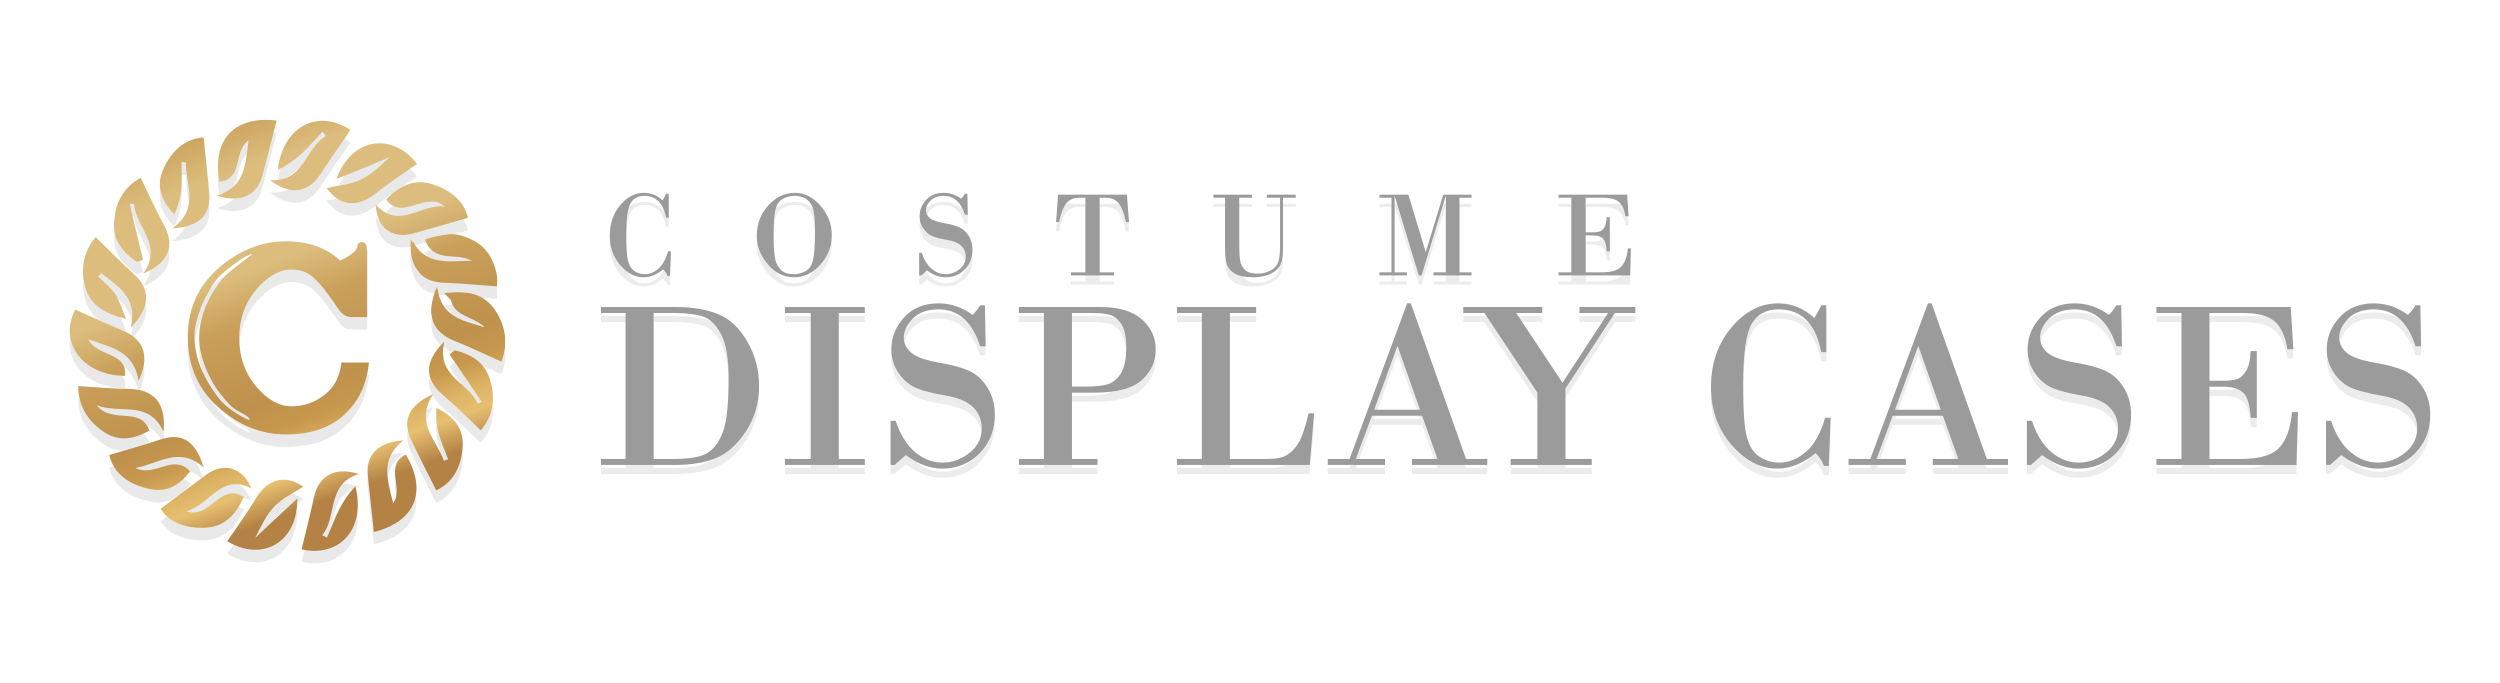<?xml version="1.0" encoding="utf-8"?>
<!-- Generator: Adobe Illustrator 16.0.0, SVG Export Plug-In . SVG Version: 6.00 Build 0)  -->
<!DOCTYPE svg PUBLIC "-//W3C//DTD SVG 1.1//EN" "http://www.w3.org/Graphics/SVG/1.1/DTD/svg11.dtd">
<svg version="1.1" id="Layer_1" xmlns="http://www.w3.org/2000/svg" xmlns:xlink="http://www.w3.org/1999/xlink" x="0px" y="0px"
	 width="397px" height="108.5px" viewBox="-68.5 0 397 108.5" enable-background="new -68.5 0 397 108.5" xml:space="preserve">
<g>
	<g opacity="0.1">
		<path fill="#3C3C3B" d="M37.692,32.221v3.805h-0.41c-0.447-2.313-1.601-3.47-3.463-3.47c-1,0-1.729,0.391-2.188,1.176
			c-0.458,0.783-0.688,2.434-0.688,4.951c0,2.072,0.098,3.48,0.295,4.226c0.197,0.746,0.541,1.279,1.027,1.601
			c0.488,0.322,1.025,0.483,1.611,0.483c0.765,0,1.483-0.287,2.156-0.865c0.672-0.576,1.193-1.502,1.562-2.776h0.449l-0.152,3.91
			h-0.393c-0.146-0.408-0.376-0.753-0.688-1.033c-1.007,0.835-2.042,1.253-3.106,1.253c-1.352,0-2.586-0.642-3.699-1.922
			c-1.115-1.281-1.674-2.849-1.674-4.704c0-1.893,0.549-3.496,1.645-4.812c1.098-1.316,2.365-1.975,3.805-1.975
			c1.109,0,2.088,0.398,2.936,1.195c0.247-0.396,0.436-0.742,0.564-1.042H37.692z"/>
		<path fill="#3C3C3B" d="M57.632,45.48c-1.656,0-3.062-0.695-4.22-2.085c-1.157-1.389-1.735-2.873-1.735-4.454
			c0-1.899,0.607-3.519,1.821-4.861c1.214-1.342,2.624-2.013,4.23-2.013c1.509,0,2.864,0.682,4.063,2.047
			c1.197,1.363,1.795,2.912,1.795,4.645c0,1.785-0.6,3.352-1.801,4.698C60.585,44.807,59.2,45.48,57.632,45.48z M57.671,32.556
			c-0.702,0-1.33,0.16-1.889,0.482c-0.557,0.322-0.938,0.881-1.137,1.678c-0.201,0.797-0.303,2.186-0.303,4.168
			c0,1.371,0.059,2.463,0.174,3.279c0.114,0.815,0.406,1.491,0.874,2.026s1.202,0.803,2.204,0.803c0.611,0,1.225-0.162,1.84-0.488
			c0.615-0.323,1.016-0.963,1.205-1.916c0.188-0.952,0.281-2.417,0.281-4.394c0-1.789-0.117-3.025-0.348-3.709
			c-0.234-0.681-0.607-1.174-1.119-1.477C58.94,32.707,58.346,32.556,57.671,32.556z"/>
		<path fill="#3C3C3B" d="M85.124,32.221l0.058,3.326h-0.45c-0.637-1.995-1.762-2.991-3.373-2.991c-0.893,0-1.586,0.246-2.078,0.74
			c-0.496,0.494-0.742,1.006-0.742,1.534c0,0.491,0.205,0.908,0.615,1.253c0.412,0.344,1.164,0.61,2.252,0.797
			c1.092,0.189,1.922,0.419,2.491,0.689c0.569,0.271,1.052,0.722,1.443,1.352c0.392,0.633,0.587,1.355,0.587,2.171
			c0,1.256-0.408,2.301-1.227,3.136s-1.836,1.253-3.045,1.253c-0.99,0-1.973-0.367-2.955-1.1l-0.898,0.803h-0.334v-3.585h0.41
			c0.375,1.129,0.902,1.976,1.576,2.544c0.678,0.565,1.416,0.85,2.219,0.85c0.797,0,1.529-0.263,2.195-0.788
			c0.666-0.526,1-1.19,1-1.994c0-0.676-0.232-1.243-0.694-1.706c-0.462-0.462-1.211-0.78-2.247-0.956
			c-1.035-0.174-1.831-0.379-2.385-0.611c-0.555-0.232-1.029-0.637-1.426-1.215c-0.395-0.576-0.591-1.215-0.591-1.916
			c0-0.969,0.343-1.834,1.032-2.596c0.688-0.762,1.622-1.143,2.801-1.143c0.988,0,1.908,0.312,2.764,0.938
			c0.234-0.224,0.439-0.484,0.609-0.784H85.124z"/>
		<path fill="#3C3C3B" d="M99.529,32.364h10.927l0.336,4.359h-0.488c-0.301-1.46-0.696-2.47-1.189-3.031
			c-0.494-0.561-1.143-0.842-1.945-0.842h-1.043v11.846h2.295v0.487h-6.855v-0.487h2.295V32.851h-1.041
			c-0.803,0-1.453,0.281-1.945,0.842c-0.495,0.562-0.892,1.571-1.191,3.031h-0.486L99.529,32.364z"/>
		<path fill="#3C3C3B" d="M134.774,32.851h-2.094v-0.486h4.58v0.486h-2.018v7.754c0,1.121-0.084,1.95-0.252,2.485
			c-0.17,0.535-0.478,0.984-0.924,1.348c-0.445,0.363-0.98,0.628-1.602,0.793c-0.621,0.166-1.262,0.25-1.926,0.25
			c-1.402,0-2.428-0.22-3.078-0.66c-0.65-0.439-1.051-0.981-1.199-1.625c-0.15-0.644-0.225-1.508-0.225-2.591v-7.754h-1.855v-0.486
			h6.129v0.486h-2.018v7.533c0,1.039,0.047,1.855,0.143,2.448s0.354,1.086,0.773,1.481c0.422,0.395,1.088,0.593,1.999,0.593
			c0.741,0,1.401-0.151,1.989-0.454c0.586-0.303,0.995-0.709,1.229-1.219c0.232-0.51,0.348-1.459,0.348-2.85V32.851z"/>
		<path fill="#3C3C3B" d="M150.548,32.364h4.598l2.744,9.062h0.037l2.764-9.062h4.482v0.486h-1.902v11.846h1.902v0.487h-6.032
			v-0.487h1.96V32.632h-0.037l-3.815,12.552h-0.44l-3.814-12.552h-0.037v12.064h1.96v0.487h-4.368v-0.487h1.922V32.851h-1.922
			V32.364z"/>
		<path fill="#3C3C3B" d="M183.297,32.851v5.497h1.157c0.408,0,0.754-0.04,1.037-0.118c0.283-0.08,0.538-0.295,0.766-0.646
			c0.226-0.35,0.354-0.898,0.387-1.645h0.498v5.431h-0.498c-0.052-1.032-0.25-1.713-0.598-2.041s-0.879-0.492-1.592-0.492h-1.157
			v5.86h2.61c1.479,0,2.504-0.312,3.073-0.933c0.571-0.621,0.911-1.579,1.019-2.872h0.486l-0.123,4.292h-11.367v-0.487h2.036V32.851
			h-2.036v-0.486h10.9l0.219,3.422h-0.488c-0.166-1.039-0.508-1.787-1.021-2.246c-0.518-0.459-1.377-0.689-2.582-0.689H183.297z"/>
	</g>
	<g opacity="0.1">
		<path fill="#3C3C3B" d="M30.845,74.33V51.157h-3.908v-0.954h11.838c2.619,0,4.859,0.372,6.725,1.113
			c1.863,0.742,3.418,2.195,4.666,4.357c1.247,2.164,1.871,4.512,1.871,7.042c0,2.681-0.688,5.074-2.059,7.183
			c-1.371,2.105-2.951,3.531-4.74,4.273c-1.791,0.741-3.969,1.112-6.537,1.112H26.937V74.33H30.845z M35.296,51.157V74.33h3.254
			c1.709,0,3.102-0.156,4.18-0.468c1.08-0.312,1.971-0.991,2.676-2.038c0.703-1.048,1.182-2.375,1.43-3.983
			c0.25-1.609,0.374-3.709,0.374-6.304c0-3.116-0.395-5.441-1.187-6.976c-0.793-1.534-1.762-2.483-2.908-2.853
			c-1.148-0.367-2.645-0.552-4.488-0.552H35.296z"/>
		<path fill="#3C3C3B" d="M60.245,74.33V51.157h-4.096v-0.954h12.68v0.954h-4.133V74.33h4.133v0.954h-12.68V74.33H60.245z"/>
		<path fill="#3C3C3B" d="M87.907,49.923l0.111,6.509H87.14c-1.246-3.903-3.448-5.854-6.604-5.854c-1.744,0-3.102,0.483-4.066,1.449
			c-0.967,0.967-1.451,1.967-1.451,3.001c0,0.961,0.402,1.777,1.208,2.451c0.805,0.673,2.272,1.193,4.405,1.562
			c2.132,0.368,3.754,0.817,4.871,1.346c1.117,0.53,2.057,1.412,2.824,2.647c0.768,1.233,1.15,2.649,1.15,4.245
			c0,2.457-0.803,4.502-2.404,6.134c-1.602,1.635-3.588,2.451-5.957,2.451c-1.932,0-3.857-0.718-5.779-2.151l-1.757,1.571h-0.655
			v-7.014h0.805c0.735,2.206,1.766,3.865,3.086,4.974c1.322,1.111,2.769,1.666,4.34,1.666c1.559,0,2.988-0.515,4.291-1.544
			c1.303-1.028,1.955-2.328,1.955-3.899c0-1.321-0.451-2.433-1.355-3.338c-0.904-0.904-2.369-1.527-4.396-1.87
			c-2.025-0.343-3.58-0.742-4.666-1.197c-1.084-0.455-2.014-1.246-2.787-2.375c-0.773-1.128-1.158-2.378-1.158-3.75
			c0-1.895,0.674-3.587,2.02-5.077s3.174-2.236,5.479-2.236c1.934,0,3.736,0.611,5.406,1.834c0.461-0.436,0.859-0.947,1.197-1.534
			H87.907z"/>
		<path fill="#3C3C3B" d="M101.728,63.801V74.33h4.059v0.954H93.293V74.33h3.983V51.157h-3.983v-0.954h12.923
			c2.918,0,5.115,0.649,6.594,1.946c1.477,1.297,2.215,2.893,2.215,4.787c0,1.945-0.745,3.575-2.234,4.891
			c-1.49,1.315-3.969,1.974-7.436,1.974H101.728z M101.728,51.157v11.671h2.412c1.26,0,2.307-0.105,3.143-0.318
			c0.834-0.212,1.555-0.772,2.16-1.683c0.604-0.911,0.906-2.319,0.906-4.228c0-1.683-0.265-2.92-0.795-3.712
			c-0.529-0.792-1.155-1.278-1.879-1.459c-0.723-0.181-1.621-0.271-2.693-0.271H101.728z"/>
		<path fill="#3C3C3B" d="M126.808,51.157V74.33h5.629c1.086,0,1.939-0.08,2.562-0.242c0.623-0.163,1.238-0.557,1.844-1.179
			c0.604-0.624,1.071-1.365,1.4-2.227c0.332-0.86,0.684-2.057,1.059-3.591h0.877l-0.691,8.192h-21.078V74.33h3.947V51.157h-3.947
			v-0.954h12.569v0.954H126.808z"/>
		<path fill="#3C3C3B" d="M157.33,67.466h-7.967L146.8,74.33h4.639v0.954h-9.089V74.33h3.46l9.145-24.707h0.58l8.771,24.707h3.367
			v0.954H155.72V74.33h4.061L157.33,67.466z M149.718,66.513h7.275l-3.534-10.043h-0.075L149.718,66.513z"/>
		<path fill="#3C3C3B" d="M163.876,50.203h12.531v0.954h-4.135l7.351,11.072l7.239-11.072h-4.545v-0.954h8.883v0.954h-3.254
			l-7.855,11.988V74.33h4.171v0.954h-12.867V74.33h4.246V63.801l-8.417-12.644h-3.348V50.203z"/>
		<path fill="#3C3C3B" d="M221.518,49.923v7.443h-0.806c-0.873-4.525-3.129-6.788-6.77-6.788c-1.957,0-3.385,0.767-4.281,2.301
			c-0.899,1.533-1.348,4.763-1.348,9.688c0,4.052,0.193,6.808,0.579,8.266c0.386,1.459,1.058,2.504,2.011,3.134
			c0.953,0.629,2.004,0.944,3.15,0.944c1.496,0,2.902-0.564,4.219-1.692c1.314-1.129,2.334-2.939,3.059-5.434h0.879l-0.299,7.648
			h-0.769c-0.288-0.797-0.735-1.47-1.347-2.02c-1.971,1.635-3.996,2.451-6.078,2.451c-2.643,0-5.057-1.254-7.237-3.76
			c-2.183-2.506-3.273-5.573-3.273-9.202c0-3.702,1.071-6.842,3.217-9.416c2.144-2.574,4.626-3.863,7.442-3.863
			c2.17,0,4.084,0.78,5.742,2.339c0.487-0.772,0.854-1.452,1.104-2.039H221.518z"/>
		<path fill="#3C3C3B" d="M240.032,67.466h-7.968l-2.562,6.864h4.639v0.954h-9.09V74.33h3.46l9.146-24.707h0.58l8.771,24.707h3.366
			v0.954h-11.95V74.33h4.057L240.032,67.466z M232.421,66.513h7.275l-3.535-10.043h-0.074L232.421,66.513z"/>
		<path fill="#3C3C3B" d="M268.348,49.923l0.112,6.509h-0.879c-1.246-3.903-3.447-5.854-6.602-5.854
			c-1.746,0-3.102,0.483-4.068,1.449c-0.967,0.967-1.449,1.967-1.449,3.001c0,0.961,0.402,1.777,1.207,2.451
			c0.805,0.673,2.271,1.193,4.404,1.562c2.131,0.368,3.756,0.817,4.871,1.346c1.116,0.53,2.059,1.412,2.824,2.647
			c0.768,1.233,1.15,2.649,1.15,4.245c0,2.457-0.801,4.502-2.402,6.134c-1.602,1.635-3.59,2.451-5.957,2.451
			c-1.934,0-3.859-0.718-5.779-2.151l-1.758,1.571h-0.656v-7.014h0.805c0.736,2.206,1.764,3.865,3.087,4.974
			c1.321,1.111,2.769,1.666,4.339,1.666c1.559,0,2.988-0.515,4.291-1.544c1.305-1.028,1.955-2.328,1.955-3.899
			c0-1.321-0.451-2.433-1.355-3.338c-0.904-0.904-2.369-1.527-4.395-1.87c-2.027-0.343-3.582-0.742-4.666-1.197
			c-1.085-0.455-2.014-1.246-2.789-2.375c-0.771-1.128-1.158-2.378-1.158-3.75c0-1.895,0.674-3.587,2.02-5.077
			c1.348-1.49,3.174-2.236,5.48-2.236c1.933,0,3.733,0.611,5.404,1.834c0.462-0.436,0.861-0.947,1.197-1.534H268.348z"/>
		<path fill="#3C3C3B" d="M282.356,51.157v10.755h2.264c0.797,0,1.473-0.077,2.028-0.235c0.554-0.155,1.054-0.575,1.496-1.262
			c0.442-0.686,0.694-1.758,0.758-3.216h0.973v10.622h-0.973c-0.099-2.02-0.49-3.351-1.169-3.993
			c-0.68-0.642-1.719-0.963-3.113-0.963h-2.264V74.33h5.105c2.893,0,4.898-0.607,6.014-1.823s1.779-3.09,1.99-5.62h0.955
			l-0.244,8.397H273.94V74.33h3.984V51.157h-3.984v-0.954h21.32l0.43,6.696h-0.953c-0.324-2.032-0.991-3.498-2.002-4.396
			c-1.009-0.897-2.692-1.347-5.049-1.347H282.356z"/>
		<path fill="#3C3C3B" d="M315.853,49.923l0.111,6.509h-0.877c-1.248-3.903-3.451-5.854-6.604-5.854
			c-1.746,0-3.102,0.483-4.068,1.449c-0.965,0.967-1.449,1.967-1.449,3.001c0,0.961,0.404,1.777,1.205,2.451
			c0.807,0.673,2.274,1.193,4.406,1.562c2.133,0.368,3.756,0.817,4.871,1.346c1.117,0.53,2.059,1.412,2.824,2.647
			c0.769,1.233,1.15,2.649,1.15,4.245c0,2.457-0.799,4.502-2.404,6.134c-1.602,1.635-3.586,2.451-5.954,2.451
			c-1.934,0-3.86-0.718-5.78-2.151l-1.758,1.571h-0.654v-7.014h0.803c0.736,2.206,1.766,3.865,3.086,4.974
			c1.322,1.111,2.77,1.666,4.34,1.666c1.559,0,2.99-0.515,4.293-1.544c1.302-1.028,1.954-2.328,1.954-3.899
			c0-1.321-0.453-2.433-1.356-3.338c-0.904-0.904-2.369-1.527-4.395-1.87c-2.027-0.343-3.582-0.742-4.666-1.197
			c-1.086-0.455-2.014-1.246-2.787-2.375c-0.773-1.128-1.158-2.378-1.158-3.75c0-1.895,0.672-3.587,2.018-5.077
			c1.348-1.49,3.174-2.236,5.48-2.236c1.934,0,3.734,0.611,5.404,1.834c0.462-0.436,0.861-0.947,1.199-1.534H315.853z"/>
	</g>
	<g>
		<path fill="#9C9B9B" d="M37.692,30.771v3.805h-0.41c-0.447-2.314-1.601-3.47-3.463-3.47c-1,0-1.729,0.392-2.188,1.175
			c-0.458,0.785-0.688,2.436-0.688,4.953c0,2.07,0.098,3.479,0.295,4.225s0.541,1.279,1.027,1.601
			c0.488,0.322,1.025,0.483,1.611,0.483c0.765,0,1.483-0.288,2.156-0.865c0.672-0.576,1.193-1.502,1.562-2.777h0.449l-0.152,3.911
			h-0.393c-0.146-0.408-0.376-0.753-0.688-1.033c-1.007,0.835-2.042,1.253-3.106,1.253c-1.352,0-2.586-0.642-3.699-1.922
			c-1.115-1.281-1.674-2.85-1.674-4.703c0-1.894,0.549-3.497,1.645-4.814c1.098-1.316,2.365-1.974,3.805-1.974
			c1.109,0,2.088,0.398,2.936,1.194c0.247-0.395,0.436-0.742,0.564-1.041H37.692z"/>
		<path fill="#9C9B9B" d="M57.632,44.03c-1.656,0-3.062-0.695-4.22-2.085s-1.735-2.874-1.735-4.454c0-1.899,0.607-3.52,1.821-4.861
			s2.624-2.013,4.23-2.013c1.509,0,2.864,0.682,4.063,2.046c1.197,1.363,1.795,2.912,1.795,4.646c0,1.783-0.6,3.351-1.801,4.698
			S59.2,44.03,57.632,44.03z M57.671,31.105c-0.702,0-1.33,0.161-1.889,0.481c-0.557,0.322-0.938,0.882-1.137,1.678
			c-0.201,0.798-0.303,2.188-0.303,4.168c0,1.371,0.059,2.465,0.174,3.279c0.114,0.816,0.406,1.492,0.874,2.027
			s1.202,0.803,2.204,0.803c0.611,0,1.225-0.162,1.84-0.488c0.615-0.323,1.016-0.963,1.205-1.916
			c0.188-0.953,0.281-2.417,0.281-4.393c0-1.791-0.117-3.027-0.348-3.709c-0.234-0.682-0.607-1.175-1.119-1.477
			C58.94,31.257,58.346,31.105,57.671,31.105z"/>
		<path fill="#9C9B9B" d="M85.124,30.771l0.058,3.326h-0.45c-0.637-1.994-1.762-2.991-3.373-2.991c-0.893,0-1.586,0.246-2.078,0.74
			c-0.496,0.495-0.742,1.005-0.742,1.534c0,0.492,0.205,0.908,0.615,1.252c0.412,0.345,1.164,0.611,2.252,0.799
			c1.092,0.188,1.922,0.418,2.491,0.688c0.569,0.271,1.052,0.723,1.443,1.354s0.587,1.354,0.587,2.17
			c0,1.256-0.408,2.301-1.227,3.136s-1.836,1.253-3.045,1.253c-0.99,0-1.973-0.367-2.955-1.1l-0.898,0.803h-0.334v-3.586h0.41
			c0.375,1.129,0.902,1.977,1.576,2.544c0.678,0.566,1.416,0.851,2.219,0.851c0.797,0,1.529-0.263,2.195-0.789
			c0.666-0.525,1-1.189,1-1.992c0-0.677-0.232-1.244-0.694-1.707s-1.211-0.781-2.247-0.955c-1.035-0.176-1.831-0.379-2.385-0.613
			c-0.555-0.232-1.029-0.637-1.426-1.214c-0.395-0.576-0.591-1.215-0.591-1.915c0-0.969,0.343-1.835,1.032-2.598
			c0.688-0.761,1.622-1.142,2.801-1.142c0.988,0,1.908,0.312,2.764,0.937c0.234-0.223,0.439-0.484,0.609-0.783H85.124z"/>
		<path fill="#9C9B9B" d="M99.529,30.913h10.927l0.336,4.36h-0.488c-0.301-1.46-0.696-2.47-1.189-3.031
			c-0.494-0.561-1.143-0.841-1.945-0.841h-1.043v11.845h2.295v0.487h-6.855v-0.487h2.295V31.401h-1.041
			c-0.803,0-1.453,0.28-1.945,0.841c-0.495,0.562-0.892,1.571-1.191,3.031h-0.486L99.529,30.913z"/>
		<path fill="#9C9B9B" d="M134.774,31.401h-2.094v-0.488h4.58v0.488h-2.018v7.752c0,1.123-0.084,1.951-0.252,2.486
			c-0.17,0.535-0.478,0.984-0.924,1.348c-0.445,0.363-0.98,0.628-1.602,0.793c-0.621,0.166-1.262,0.25-1.926,0.25
			c-1.402,0-2.428-0.22-3.078-0.66c-0.65-0.439-1.051-0.981-1.199-1.625c-0.15-0.644-0.225-1.508-0.225-2.592v-7.752h-1.855v-0.488
			h6.129v0.488h-2.018v7.533c0,1.039,0.047,1.854,0.143,2.447c0.096,0.593,0.354,1.086,0.773,1.481
			c0.422,0.395,1.088,0.594,1.999,0.594c0.741,0,1.401-0.152,1.989-0.455c0.586-0.303,0.995-0.708,1.229-1.219
			c0.232-0.511,0.348-1.46,0.348-2.849V31.401z"/>
		<path fill="#9C9B9B" d="M150.548,30.913h4.598l2.744,9.064h0.037l2.764-9.064h4.482v0.488h-1.902v11.845h1.902v0.487h-6.032
			v-0.487h1.96V31.182h-0.037l-3.815,12.552h-0.44l-3.814-12.552h-0.037v12.064h1.96v0.487h-4.368v-0.487h1.922V31.401h-1.922
			V30.913z"/>
		<path fill="#9C9B9B" d="M183.297,31.401v5.496h1.157c0.408,0,0.754-0.039,1.037-0.119c0.283-0.079,0.538-0.294,0.766-0.646
			c0.226-0.35,0.354-0.897,0.387-1.644h0.498v5.43h-0.498c-0.052-1.033-0.25-1.713-0.598-2.041s-0.879-0.492-1.592-0.492h-1.157
			v5.86h2.61c1.479,0,2.504-0.312,3.073-0.933c0.571-0.621,0.911-1.579,1.019-2.872h0.486l-0.123,4.292h-11.367v-0.487h2.036V31.401
			h-2.036v-0.488h10.9l0.219,3.423h-0.488c-0.166-1.038-0.508-1.788-1.021-2.247c-0.518-0.458-1.377-0.688-2.582-0.688H183.297z"/>
	</g>
	<g>
		<path fill="#9C9B9B" d="M30.845,72.88V49.707h-3.908v-0.954h11.838c2.619,0,4.859,0.372,6.725,1.113
			c1.863,0.742,3.418,2.195,4.666,4.357c1.247,2.164,1.871,4.511,1.871,7.042c0,2.681-0.688,5.074-2.059,7.182
			c-1.371,2.106-2.951,3.532-4.74,4.273c-1.791,0.741-3.969,1.113-6.537,1.113H26.937V72.88H30.845z M35.296,49.707V72.88h3.254
			c1.709,0,3.102-0.156,4.18-0.468c1.08-0.312,1.971-0.991,2.676-2.038c0.703-1.048,1.182-2.375,1.43-3.983
			c0.25-1.609,0.374-3.709,0.374-6.304c0-3.116-0.395-5.441-1.187-6.976c-0.793-1.534-1.762-2.483-2.908-2.853
			c-1.148-0.367-2.645-0.552-4.488-0.552H35.296z"/>
		<path fill="#9C9B9B" d="M60.245,72.88V49.707h-4.096v-0.954h12.68v0.954h-4.133V72.88h4.133v0.954h-12.68V72.88H60.245z"/>
		<path fill="#9C9B9B" d="M87.907,48.473l0.111,6.509H87.14c-1.246-3.903-3.448-5.854-6.604-5.854c-1.744,0-3.102,0.483-4.066,1.449
			c-0.967,0.967-1.451,1.967-1.451,3.001c0,0.961,0.402,1.777,1.208,2.451c0.805,0.673,2.272,1.193,4.405,1.562
			c2.132,0.368,3.754,0.817,4.871,1.346c1.117,0.53,2.057,1.412,2.824,2.647c0.768,1.233,1.15,2.649,1.15,4.244
			c0,2.458-0.803,4.503-2.404,6.135c-1.602,1.635-3.588,2.451-5.957,2.451c-1.932,0-3.857-0.718-5.779-2.151l-1.757,1.571h-0.655
			V66.82h0.805c0.735,2.206,1.766,3.865,3.086,4.974c1.322,1.111,2.769,1.666,4.34,1.666c1.559,0,2.988-0.515,4.291-1.544
			c1.303-1.028,1.955-2.328,1.955-3.899c0-1.321-0.451-2.434-1.355-3.338s-2.369-1.527-4.396-1.87
			c-2.025-0.343-3.58-0.742-4.666-1.197c-1.084-0.455-2.014-1.247-2.787-2.375c-0.773-1.129-1.158-2.378-1.158-3.75
			c0-1.895,0.674-3.588,2.02-5.077c1.346-1.49,3.174-2.236,5.479-2.236c1.934,0,3.736,0.611,5.406,1.834
			c0.461-0.437,0.859-0.948,1.197-1.534H87.907z"/>
		<path fill="#9C9B9B" d="M101.728,62.351V72.88h4.059v0.954H93.293V72.88h3.983V49.707h-3.983v-0.954h12.923
			c2.918,0,5.115,0.649,6.594,1.946c1.477,1.296,2.215,2.893,2.215,4.787c0,1.945-0.745,3.575-2.234,4.891
			c-1.49,1.315-3.969,1.974-7.436,1.974H101.728z M101.728,49.707v11.671h2.412c1.26,0,2.307-0.105,3.143-0.318
			c0.834-0.212,1.555-0.772,2.16-1.683c0.604-0.911,0.906-2.319,0.906-4.228c0-1.683-0.265-2.92-0.795-3.712
			c-0.529-0.792-1.155-1.278-1.879-1.459c-0.723-0.181-1.621-0.271-2.693-0.271H101.728z"/>
		<path fill="#9C9B9B" d="M126.808,49.707V72.88h5.629c1.086,0,1.939-0.08,2.562-0.243c0.623-0.162,1.238-0.556,1.844-1.178
			c0.604-0.624,1.071-1.365,1.4-2.227c0.332-0.86,0.684-2.057,1.059-3.591h0.877l-0.691,8.192h-21.078V72.88h3.947V49.707h-3.947
			v-0.954h12.569v0.954H126.808z"/>
		<path fill="#9C9B9B" d="M157.33,66.016h-7.967L146.8,72.88h4.639v0.954h-9.089V72.88h3.46l9.145-24.707h0.58l8.771,24.707h3.367
			v0.954H155.72V72.88h4.061L157.33,66.016z M149.718,65.062h7.275l-3.534-10.043h-0.075L149.718,65.062z"/>
		<path fill="#9C9B9B" d="M163.876,48.753h12.531v0.954h-4.135l7.351,11.072l7.239-11.072h-4.545v-0.954h8.883v0.954h-3.254
			l-7.855,11.988V72.88h4.171v0.954h-12.867V72.88h4.246V62.351l-8.417-12.644h-3.348V48.753z"/>
		<path fill="#9C9B9B" d="M221.518,48.473v7.443h-0.806c-0.873-4.525-3.129-6.788-6.77-6.788c-1.957,0-3.385,0.767-4.281,2.301
			c-0.899,1.533-1.348,4.763-1.348,9.687c0,4.053,0.193,6.809,0.579,8.267c0.386,1.459,1.058,2.503,2.011,3.134
			c0.953,0.629,2.004,0.944,3.15,0.944c1.496,0,2.902-0.564,4.219-1.693c1.314-1.128,2.334-2.938,3.059-5.433h0.879l-0.299,7.648
			h-0.769c-0.288-0.797-0.735-1.47-1.347-2.02c-1.971,1.635-3.996,2.451-6.078,2.451c-2.643,0-5.057-1.254-7.237-3.76
			c-2.183-2.506-3.273-5.573-3.273-9.202c0-3.702,1.071-6.842,3.217-9.416c2.144-2.574,4.626-3.863,7.442-3.863
			c2.17,0,4.084,0.78,5.742,2.339c0.487-0.773,0.854-1.453,1.104-2.039H221.518z"/>
		<path fill="#9C9B9B" d="M240.032,66.016h-7.968l-2.562,6.864h4.639v0.954h-9.09V72.88h3.46l9.146-24.707h0.58l8.771,24.707h3.366
			v0.954h-11.95V72.88h4.057L240.032,66.016z M232.421,65.062h7.275l-3.535-10.043h-0.074L232.421,65.062z"/>
		<path fill="#9C9B9B" d="M268.348,48.473l0.112,6.509h-0.879c-1.246-3.903-3.447-5.854-6.602-5.854
			c-1.746,0-3.102,0.483-4.068,1.449c-0.967,0.967-1.449,1.967-1.449,3.001c0,0.961,0.402,1.777,1.207,2.451
			c0.805,0.673,2.271,1.193,4.404,1.562c2.131,0.368,3.756,0.817,4.871,1.346c1.116,0.53,2.059,1.412,2.824,2.647
			c0.768,1.233,1.15,2.649,1.15,4.244c0,2.458-0.801,4.503-2.402,6.135c-1.602,1.635-3.59,2.451-5.957,2.451
			c-1.934,0-3.859-0.718-5.779-2.151l-1.758,1.571h-0.656V66.82h0.805c0.736,2.206,1.764,3.865,3.087,4.974
			c1.321,1.111,2.769,1.666,4.339,1.666c1.559,0,2.988-0.515,4.291-1.544c1.305-1.028,1.955-2.328,1.955-3.899
			c0-1.321-0.451-2.434-1.355-3.338s-2.369-1.527-4.395-1.87c-2.027-0.343-3.582-0.742-4.666-1.197
			c-1.085-0.455-2.014-1.247-2.789-2.375c-0.771-1.129-1.158-2.378-1.158-3.75c0-1.895,0.674-3.588,2.02-5.077
			c1.348-1.49,3.174-2.236,5.48-2.236c1.933,0,3.733,0.611,5.404,1.834c0.462-0.437,0.861-0.948,1.197-1.534H268.348z"/>
		<path fill="#9C9B9B" d="M282.356,49.707v10.754h2.264c0.797,0,1.473-0.076,2.028-0.234c0.554-0.155,1.054-0.575,1.496-1.262
			c0.442-0.686,0.694-1.758,0.758-3.216h0.973v10.622h-0.973c-0.099-2.02-0.49-3.351-1.169-3.993
			c-0.68-0.642-1.719-0.963-3.113-0.963h-2.264V72.88h5.105c2.893,0,4.898-0.607,6.014-1.823s1.779-3.09,1.99-5.62h0.955
			l-0.244,8.397H273.94V72.88h3.984V49.707h-3.984v-0.954h21.32l0.43,6.696h-0.953c-0.324-2.032-0.991-3.498-2.002-4.396
			c-1.009-0.897-2.692-1.347-5.049-1.347H282.356z"/>
		<path fill="#9C9B9B" d="M315.853,48.473l0.111,6.509h-0.877c-1.248-3.903-3.451-5.854-6.604-5.854
			c-1.746,0-3.102,0.483-4.068,1.449c-0.965,0.967-1.449,1.967-1.449,3.001c0,0.961,0.404,1.777,1.205,2.451
			c0.807,0.673,2.274,1.193,4.406,1.562c2.133,0.368,3.756,0.817,4.871,1.346c1.117,0.53,2.059,1.412,2.824,2.647
			c0.769,1.233,1.15,2.649,1.15,4.244c0,2.458-0.799,4.503-2.404,6.135c-1.602,1.635-3.586,2.451-5.954,2.451
			c-1.934,0-3.86-0.718-5.78-2.151l-1.758,1.571h-0.654V66.82h0.803c0.736,2.206,1.766,3.865,3.086,4.974
			c1.322,1.111,2.77,1.666,4.34,1.666c1.559,0,2.99-0.515,4.293-1.544c1.302-1.028,1.954-2.328,1.954-3.899
			c0-1.321-0.453-2.434-1.356-3.338c-0.904-0.904-2.369-1.527-4.395-1.87c-2.027-0.343-3.582-0.742-4.666-1.197
			c-1.086-0.455-2.014-1.247-2.787-2.375c-0.773-1.129-1.158-2.378-1.158-3.75c0-1.895,0.672-3.588,2.018-5.077
			c1.348-1.49,3.174-2.236,5.48-2.236c1.934,0,3.734,0.611,5.404,1.834c0.462-0.437,0.861-0.948,1.199-1.534H315.853z"/>
	</g>
	<g opacity="0.1">
		<g>
			<path fill-rule="evenodd" clip-rule="evenodd" fill="#1D1D1B" d="M0.894,47.54c0.73,5.066,4.348,5.324,7.404,6.384
				c0.119-0.214,0.236-0.428,0.357-0.644c-1.179-0.528-2.462-0.908-3.506-1.632c-1.014-0.703-1.783-1.76-3.111-3.124
				c3.781-0.411,6.255,0.068,8.036,2.644c1.794,2.593,2.013,5.269,1.117,7.805c-2.718-1.179-5.201-2.354-7.759-3.336
				C0.202,54.394-0.974,51.726,0.894,47.54z"/>
			<path fill-rule="evenodd" clip-rule="evenodd" fill="#1D1D1B" d="M-51.157,74.234c2.9-0.867,5.48-1.562,8.008-2.415
				c3.438-1.162,5.633-0.039,7.015,4.421c-3.905-3.501-7.03-0.616-10.856,0.049c3.117,1.578,5.965-2.376,8.684,0.55
				c-1.639,2.167-3.688,3.404-6.436,2.798C-47.931,78.934-50.426,77.313-51.157,74.234z"/>
			<path fill-rule="evenodd" clip-rule="evenodd" fill="#1D1D1B" d="M-53.143,66.353c2.5,3.074,6.943,0.054,8.369,4.011
				c-2.351,1.316-4.727,1.824-7.124,0.276c-2.787-1.801-4.191-4.39-4.176-7.344c2.771,0.164,5.389,0.424,8.01,0.45
				c3.887,0.04,6.016,2.177,5.525,6.77C-44.925,65.446-49.204,67.795-53.143,66.353z"/>
			<path fill-rule="evenodd" clip-rule="evenodd" fill="#1D1D1B" d="M-4.073,74.146c3.559,5.92,1.434,10.704-5.059,12.322
				c-0.316-2.935-0.617-5.897-0.957-8.856c-0.377-3.255,1.479-5.415,5.643-5.698c-3.762,2.972-2.508,6.3-1.615,10.014
				C-4.331,79.383-7.552,76.002-4.073,74.146z"/>
			<path fill-rule="evenodd" clip-rule="evenodd" fill="#1D1D1B" d="M-0.99,40.026c6.397-2.373,11.836,1.301,11.136,7.025
				c-2.793-0.151-5.541-0.337-8.293-0.439c-3.568-0.132-5.439-2.184-5.125-6.584c2.385,4.218,5.928,3.43,9.79,3.357
				C4.167,41.208,0.112,43.776-0.99,40.026z"/>
			<path fill-rule="evenodd" clip-rule="evenodd" fill="#1D1D1B" d="M-28.591,79.542c-4.866-2.47-6.544,2.647-10.34,3.63
				c3.838,1.331,5.322-4.613,9.128-2.283c-1.194,2.754-3.007,4.785-6.194,4.898c-2.908,0.104-5.493-0.723-7.008-2.999
				c2.566-1.914,4.914-3.697,7.297-5.433C-32.985,75.373-29.993,76.131-28.591,79.542z"/>
			<path fill-rule="evenodd" clip-rule="evenodd" fill="#1D1D1B" d="M8.003,65.806c-1.705-2.515-3.411-5.031-5.118-7.548
				c0.276-0.215,0.552-0.431,0.827-0.646c2.557,0.64,4.705,1.786,5.586,4.614c0.962,3.085,0.494,5.831-1.453,8.085
				c-2.1-1.971-3.968-3.861-5.981-5.582c-2.902-2.48-3.14-5.249,0.204-8.503c-1.381,5.502,3.794,6.467,5.291,9.849
				C7.573,65.984,7.788,65.896,8.003,65.806z"/>
			<path fill-rule="evenodd" clip-rule="evenodd" fill="#1D1D1B" d="M-11.517,77.257c-5.197,1.593-3.387,6.777-5.816,9.726
				c0.254,0.121,0.509,0.245,0.762,0.366c0.639-1.488,1.205-3.013,1.933-4.456c0.673-1.338,1.515-2.59,2.573-3.69
				c1.73,6.885-2.621,11.362-8.545,10.021c0.664-2.766,1.371-5.513,1.971-8.283C-17.907,77.555-15.345,76.029-11.517,77.257z"/>
			<path fill-rule="evenodd" clip-rule="evenodd" fill="#1D1D1B" d="M0.308,64.568c-3.051,4.617,0.596,7.299,1.673,10.573
				c0.231-0.069,0.46-0.138,0.69-0.207c-0.514-1.351-1.125-2.674-1.508-4.06c-0.361-1.303-0.48-2.672-0.357-4.096
				c2.783,1.325,4.379,3.252,4.167,6.187c-0.22,3.062-1.427,5.573-4.197,6.892c-1.37-2.742-2.716-5.341-3.974-7.981
				C-4.667,68.792-3.671,66.353,0.308,64.568z"/>
			<path fill-rule="evenodd" clip-rule="evenodd" fill="#1D1D1B" d="M-21.284,81.15c0.075,7.177-5.768,10.075-11.121,6.776
				c1.514-2.252,3.139-4.44,4.518-6.775c1.851-3.137,4.719-3.875,7.531-1.88c-1.482,0.976-3.234,1.773-4.493,3.054
				c-1.321,1.343-2.173,3.149-3.124,5.084c1.045-0.995,2.083-1.999,3.137-2.983C-23.66,83.324-22.468,82.241-21.284,81.15z"/>
		</g>
		<g>
			<path fill-rule="evenodd" clip-rule="evenodd" fill="#1D1D1B" d="M-47.729,53.976c1.113-4.996-2.178-6.52-4.66-8.594
				c-0.188,0.158-0.375,0.316-0.562,0.477c0.914,0.912,1.979,1.721,2.699,2.767c0.699,1.017,1.045,2.278,1.803,4.025
				c-3.68-0.955-5.824-2.281-6.578-5.321c-0.758-3.059-0.016-5.641,1.722-7.693c2.125,2.066,4.029,4.044,6.071,5.869
				C-44.653,47.812-44.501,50.724-47.729,53.976z"/>
			<path fill-rule="evenodd" clip-rule="evenodd" fill="#1D1D1B" d="M10.402,47.461c-3.017-0.216-5.677-0.479-8.343-0.577
				c-3.625-0.133-5.281-1.961-4.992-6.621c2.412,4.657,6.355,3.066,10.17,3.802c-2.356-2.581-6.422,0.107-7.926-3.593
				c2.3-1.445,4.653-1.877,7.008-0.336C9.052,41.925,10.812,44.323,10.402,47.461z"/>
			<path fill-rule="evenodd" clip-rule="evenodd" fill="#1D1D1B" d="M9.468,55.536c-1.25-3.761-6.475-2.512-6.404-6.717
				c2.662-0.396,5.065-0.031,6.758,2.267c1.969,2.671,2.363,5.589,1.304,8.346c-2.535-1.136-4.89-2.306-7.331-3.26
				c-3.621-1.414-4.854-4.167-2.77-8.287C1.462,53.47,6.294,52.789,9.468,55.536z"/>
			<path fill-rule="evenodd" clip-rule="evenodd" fill="#1D1D1B" d="M-33.655,30.856c-1.23-6.797,2.453-10.516,9.098-9.729
				c-0.744,2.855-1.514,5.732-2.243,8.62c-0.803,3.177-3.305,4.539-7.297,3.327c4.569-1.443,4.579-5.002,5.06-8.789
				C-31.558,26.052-29.743,30.354-33.655,30.856z"/>
			<path fill-rule="evenodd" clip-rule="evenodd" fill="#1D1D1B" d="M-48.632,61.67c-6.822-0.049-10.605-5.412-7.922-10.517
				c2.557,1.131,5.062,2.279,7.6,3.351c3.287,1.389,4.312,3.969,2.459,7.972c-0.736-4.787-4.328-5.307-7.967-6.607
				C-53.034,58.737-48.331,57.771-48.632,61.67z"/>
			<path fill-rule="evenodd" clip-rule="evenodd" fill="#1D1D1B" d="M-8.815,34.501c3.674,4.035,7.055-0.156,10.953,0.271
				c-3.115-2.604-6.611,2.428-9.344-1.101c2.092-2.152,4.507-3.408,7.529-2.384c2.756,0.933,4.879,2.622,5.489,5.287
				c-3.079,0.882-5.907,1.716-8.75,2.493C-6.186,39.956-8.714,38.188-8.815,34.501z"/>
			<path fill-rule="evenodd" clip-rule="evenodd" fill="#1D1D1B" d="M-47.904,34.376c0.702,2.957,1.407,5.914,2.11,8.873
				c-0.334,0.103-0.668,0.206-1.002,0.31c-2.164-1.503-3.768-3.337-3.588-6.294c0.194-3.225,1.604-5.627,4.225-7.044
				c1.266,2.587,2.342,5.017,3.615,7.339c1.834,3.348,1.075,6.021-3.205,7.879c3.242-4.655-1.256-7.393-1.457-11.084
				C-47.438,34.361-47.671,34.368-47.904,34.376z"/>
			<path fill-rule="evenodd" clip-rule="evenodd" fill="#1D1D1B" d="M-25.593,30.587c5.426,0.352,5.568-5.138,8.886-7.032
				c-0.194-0.205-0.39-0.409-0.583-0.614c-1.123,1.166-2.195,2.391-3.387,3.482c-1.102,1.013-2.332,1.885-3.713,2.538
				c0.821-7.05,6.477-9.694,11.541-6.341c-1.599,2.35-3.235,4.668-4.777,7.046C-19.513,32.571-22.446,33.091-25.593,30.587z"/>
			<path fill-rule="evenodd" clip-rule="evenodd" fill="#1D1D1B" d="M-41.146,38.261c4.488-3.236,2.027-7.035,2.182-10.48
				c-0.24-0.016-0.479-0.033-0.718-0.051c0,1.445,0.103,2.899-0.03,4.331c-0.124,1.347-0.498,2.669-1.117,3.956
				c-2.133-2.225-2.941-4.594-1.703-7.262c1.291-2.785,3.309-4.706,6.367-4.957c0.309,3.05,0.646,5.957,0.887,8.873
				C-34.997,36.074-36.792,38.003-41.146,38.261z"/>
			<path fill-rule="evenodd" clip-rule="evenodd" fill="#1D1D1B" d="M-15.081,30.407c2.477-6.736,8.966-7.377,12.803-2.396
				c-2.215,1.569-4.509,3.041-6.624,4.735c-2.845,2.277-5.786,1.951-7.71-0.912c1.732-0.387,3.652-0.511,5.283-1.263
				c1.713-0.788,3.147-2.175,4.724-3.646c-1.331,0.559-2.657,1.13-3.991,1.678C-12.087,29.216-13.585,29.807-15.081,30.407z"/>
		</g>
		<g>
			<path fill="#1D1D1B" d="M-11.721,40.962c0-0.34,0.227-0.516,0.679-0.529c0.453,0,0.707,0.256,0.764,0.764l0.084,0.764v10.368
				h-2.524c-0.755,0-1.411-0.393-1.97-1.179c-1.225-1.72-2.498-3.737-4.129-5.183c-0.887-0.786-2.021-1.179-3.402-1.179
				c-1.936,0-3.802,1.062-5.599,3.187c-1.798,2.123-2.696,4.68-2.696,7.672c0,3.003,0.889,5.563,2.668,7.681
				c1.777,2.118,3.653,3.177,5.627,3.177c1.96,0,3.716-0.609,5.268-1.828c1.553-1.22,2.442-2.929,2.668-5.128h4.373
				c-0.327,3.405-1.621,6.162-3.883,8.267s-5.354,3.157-9.274,3.157s-7.493-1.424-10.716-4.27
				c-3.223-2.847-4.854-6.532-4.893-11.057c-0.037-4.523,1.584-8.213,4.863-11.065c3.281-2.853,6.861-4.278,10.745-4.278
				c3.521,0,6.37,1.012,8.559,3.035C-13.696,43.03-11.721,41.994-11.721,40.962z M-28.742,42.593
				c0.112-0.082,0.188-0.143,0.226-0.18c0.102-0.113,0.02-0.116-0.246-0.01c-1.17,0.475-1.275,0.581-2.854,1.763
				c-1.076,0.805-1.82,1.438-2.234,1.904c-1.624,1.838-3.86,6.296-3.771,9.538c0.084,3.622,1.682,6.599,3.337,8.916
				c0.691,1.006,1.496,1.832,2.412,2.479c0.918,0.647,1.722,1.134,2.412,1.461c0.74,0.382,0.767,0.163,0.322-0.282
				c-0.265-0.227-0.73-0.503-1.395-0.83c-1.279-0.627-2.01-1.676-2.923-2.77c-1.706-2.048-3.136-5.428-3.374-8.012
				c-0.338-3.75,1.365-7.229,2.998-9.482c0.578-0.816,1.389-1.631,2.432-2.441C-30.181,43.698-29.515,43.15-28.742,42.593z"/>
		</g>
	</g>
	<g>
		<g>
			<linearGradient id="SVGID_1_" gradientUnits="userSpaceOnUse" x1="-14.46" y1="-4.672" x2="12.236" y2="68.975">
				<stop  offset="0" style="stop-color:#B28144"/>
				<stop  offset="0.113" style="stop-color:#C99F59"/>
				<stop  offset="0.194" style="stop-color:#C99F59"/>
				<stop  offset="0.312" style="stop-color:#DCBD7D"/>
				<stop  offset="0.508" style="stop-color:#DCBD7D"/>
				<stop  offset="0.608" style="stop-color:#C99F59"/>
				<stop  offset="0.772" style="stop-color:#BE914D"/>
				<stop  offset="0.834" style="stop-color:#C7984D"/>
				<stop  offset="0.883" style="stop-color:#DCB162"/>
				<stop  offset="0.931" style="stop-color:#E6BF71"/>
				<stop  offset="1" style="stop-color:#B48244"/>
			</linearGradient>
			<path fill-rule="evenodd" clip-rule="evenodd" fill="url(#SVGID_1_)" d="M0.894,45.556c0.73,5.066,4.348,5.324,7.404,6.384
				c0.119-0.214,0.236-0.428,0.357-0.644c-1.179-0.528-2.462-0.908-3.506-1.632c-1.014-0.703-1.783-1.76-3.111-3.124
				c3.781-0.411,6.255,0.068,8.036,2.644c1.794,2.593,2.013,5.269,1.117,7.805c-2.718-1.179-5.201-2.354-7.759-3.336
				C0.202,52.409-0.974,49.741,0.894,45.556z"/>
			<linearGradient id="SVGID_2_" gradientUnits="userSpaceOnUse" x1="-65.237" y1="13.731" x2="-38.539" y2="87.382">
				<stop  offset="0" style="stop-color:#B28144"/>
				<stop  offset="0.113" style="stop-color:#C99F59"/>
				<stop  offset="0.194" style="stop-color:#C99F59"/>
				<stop  offset="0.312" style="stop-color:#DCBD7D"/>
				<stop  offset="0.508" style="stop-color:#DCBD7D"/>
				<stop  offset="0.608" style="stop-color:#C99F59"/>
				<stop  offset="0.772" style="stop-color:#BE914D"/>
				<stop  offset="0.834" style="stop-color:#C7984D"/>
				<stop  offset="0.883" style="stop-color:#DCB162"/>
				<stop  offset="0.931" style="stop-color:#E6BF71"/>
				<stop  offset="1" style="stop-color:#B48244"/>
			</linearGradient>
			<path fill-rule="evenodd" clip-rule="evenodd" fill="url(#SVGID_2_)" d="M-51.157,72.25c2.9-0.867,5.48-1.562,8.008-2.415
				c3.438-1.162,5.633-0.039,7.015,4.421c-3.905-3.501-7.03-0.616-10.856,0.049c3.117,1.578,5.965-2.376,8.684,0.55
				c-1.639,2.167-3.688,3.404-6.436,2.798C-47.931,76.949-50.426,75.329-51.157,72.25z"/>
			<linearGradient id="SVGID_3_" gradientUnits="userSpaceOnUse" x1="-67.353" y1="14.499" x2="-40.656" y2="88.149">
				<stop  offset="0" style="stop-color:#B28144"/>
				<stop  offset="0.113" style="stop-color:#C99F59"/>
				<stop  offset="0.194" style="stop-color:#C99F59"/>
				<stop  offset="0.312" style="stop-color:#DCBD7D"/>
				<stop  offset="0.508" style="stop-color:#DCBD7D"/>
				<stop  offset="0.608" style="stop-color:#C99F59"/>
				<stop  offset="0.772" style="stop-color:#BE914D"/>
				<stop  offset="0.834" style="stop-color:#C7984D"/>
				<stop  offset="0.883" style="stop-color:#DCB162"/>
				<stop  offset="0.931" style="stop-color:#E6BF71"/>
				<stop  offset="1" style="stop-color:#B48244"/>
			</linearGradient>
			<path fill-rule="evenodd" clip-rule="evenodd" fill="url(#SVGID_3_)" d="M-53.143,64.368c2.5,3.074,6.943,0.054,8.369,4.011
				c-2.351,1.316-4.727,1.824-7.124,0.276c-2.787-1.801-4.191-4.39-4.176-7.344c2.771,0.164,5.389,0.424,8.01,0.45
				c3.887,0.04,6.016,2.177,5.525,6.77C-44.925,63.462-49.204,65.811-53.143,64.368z"/>
			<linearGradient id="SVGID_4_" gradientUnits="userSpaceOnUse" x1="-33.915" y1="2.378" x2="-7.218" y2="76.027">
				<stop  offset="0" style="stop-color:#B28144"/>
				<stop  offset="0.113" style="stop-color:#C99F59"/>
				<stop  offset="0.194" style="stop-color:#C99F59"/>
				<stop  offset="0.312" style="stop-color:#DCBD7D"/>
				<stop  offset="0.508" style="stop-color:#DCBD7D"/>
				<stop  offset="0.608" style="stop-color:#C99F59"/>
				<stop  offset="0.772" style="stop-color:#BE914D"/>
				<stop  offset="0.834" style="stop-color:#C7984D"/>
				<stop  offset="0.883" style="stop-color:#DCB162"/>
				<stop  offset="0.931" style="stop-color:#E6BF71"/>
				<stop  offset="1" style="stop-color:#B48244"/>
			</linearGradient>
			<path fill-rule="evenodd" clip-rule="evenodd" fill="url(#SVGID_4_)" d="M-4.073,72.162c3.559,5.92,1.434,10.704-5.059,12.322
				c-0.316-2.935-0.617-5.897-0.957-8.856c-0.377-3.255,1.479-5.415,5.643-5.698c-3.762,2.972-2.508,6.3-1.615,10.014
				C-4.331,77.398-7.552,74.018-4.073,72.162z"/>
			<linearGradient id="SVGID_5_" gradientUnits="userSpaceOnUse" x1="-13.475" y1="-5.03" x2="13.222" y2="68.616">
				<stop  offset="0" style="stop-color:#B28144"/>
				<stop  offset="0.113" style="stop-color:#C99F59"/>
				<stop  offset="0.194" style="stop-color:#C99F59"/>
				<stop  offset="0.312" style="stop-color:#DCBD7D"/>
				<stop  offset="0.508" style="stop-color:#DCBD7D"/>
				<stop  offset="0.608" style="stop-color:#C99F59"/>
				<stop  offset="0.772" style="stop-color:#BE914D"/>
				<stop  offset="0.834" style="stop-color:#C7984D"/>
				<stop  offset="0.883" style="stop-color:#DCB162"/>
				<stop  offset="0.931" style="stop-color:#E6BF71"/>
				<stop  offset="1" style="stop-color:#B48244"/>
			</linearGradient>
			<path fill-rule="evenodd" clip-rule="evenodd" fill="url(#SVGID_5_)" d="M-0.99,38.042c6.397-2.373,11.836,1.301,11.136,7.025
				c-2.793-0.151-5.541-0.337-8.293-0.439c-3.568-0.132-5.439-2.184-5.125-6.584c2.385,4.217,5.928,3.43,9.79,3.357
				C4.167,39.224,0.112,41.792-0.99,38.042z"/>
			<linearGradient id="SVGID_6_" gradientUnits="userSpaceOnUse" x1="-60.185" y1="11.906" x2="-33.489" y2="85.549">
				<stop  offset="0" style="stop-color:#B28144"/>
				<stop  offset="0.113" style="stop-color:#C99F59"/>
				<stop  offset="0.194" style="stop-color:#C99F59"/>
				<stop  offset="0.312" style="stop-color:#DCBD7D"/>
				<stop  offset="0.508" style="stop-color:#DCBD7D"/>
				<stop  offset="0.608" style="stop-color:#C99F59"/>
				<stop  offset="0.772" style="stop-color:#BE914D"/>
				<stop  offset="0.834" style="stop-color:#C7984D"/>
				<stop  offset="0.883" style="stop-color:#DCB162"/>
				<stop  offset="0.931" style="stop-color:#E6BF71"/>
				<stop  offset="1" style="stop-color:#B48244"/>
			</linearGradient>
			<path fill-rule="evenodd" clip-rule="evenodd" fill="url(#SVGID_6_)" d="M-28.591,77.558c-4.866-2.47-6.544,2.647-10.34,3.63
				c3.838,1.331,5.322-4.613,9.128-2.283c-1.194,2.754-3.007,4.785-6.194,4.898c-2.908,0.104-5.493-0.723-7.008-2.999
				c2.566-1.914,4.914-3.697,7.297-5.433C-32.985,73.389-29.993,74.146-28.591,77.558z"/>
			<linearGradient id="SVGID_7_" gradientUnits="userSpaceOnUse" x1="-18.404" y1="-3.244" x2="8.293" y2="70.405">
				<stop  offset="0" style="stop-color:#B28144"/>
				<stop  offset="0.113" style="stop-color:#C99F59"/>
				<stop  offset="0.194" style="stop-color:#C99F59"/>
				<stop  offset="0.312" style="stop-color:#DCBD7D"/>
				<stop  offset="0.508" style="stop-color:#DCBD7D"/>
				<stop  offset="0.608" style="stop-color:#C99F59"/>
				<stop  offset="0.772" style="stop-color:#BE914D"/>
				<stop  offset="0.834" style="stop-color:#C7984D"/>
				<stop  offset="0.883" style="stop-color:#DCB162"/>
				<stop  offset="0.931" style="stop-color:#E6BF71"/>
				<stop  offset="1" style="stop-color:#B48244"/>
			</linearGradient>
			<path fill-rule="evenodd" clip-rule="evenodd" fill="url(#SVGID_7_)" d="M8.003,63.821c-1.705-2.515-3.411-5.031-5.118-7.548
				c0.276-0.215,0.552-0.431,0.827-0.646c2.557,0.64,4.705,1.786,5.586,4.614c0.962,3.085,0.494,5.831-1.453,8.085
				c-2.1-1.971-3.968-3.861-5.981-5.582c-2.902-2.48-3.14-5.249,0.204-8.503c-1.381,5.502,3.794,6.467,5.291,9.849
				C7.573,64,7.788,63.911,8.003,63.821z"/>
			<linearGradient id="SVGID_8_" gradientUnits="userSpaceOnUse" x1="-43.407" y1="5.824" x2="-16.712" y2="79.467">
				<stop  offset="0" style="stop-color:#B28144"/>
				<stop  offset="0.113" style="stop-color:#C99F59"/>
				<stop  offset="0.194" style="stop-color:#C99F59"/>
				<stop  offset="0.312" style="stop-color:#DCBD7D"/>
				<stop  offset="0.508" style="stop-color:#DCBD7D"/>
				<stop  offset="0.608" style="stop-color:#C99F59"/>
				<stop  offset="0.772" style="stop-color:#BE914D"/>
				<stop  offset="0.834" style="stop-color:#C7984D"/>
				<stop  offset="0.883" style="stop-color:#DCB162"/>
				<stop  offset="0.931" style="stop-color:#E6BF71"/>
				<stop  offset="1" style="stop-color:#B48244"/>
			</linearGradient>
			<path fill-rule="evenodd" clip-rule="evenodd" fill="url(#SVGID_8_)" d="M-11.517,75.272c-5.197,1.593-3.387,6.777-5.816,9.726
				c0.254,0.121,0.509,0.245,0.762,0.366c0.639-1.488,1.205-3.013,1.933-4.456c0.673-1.338,1.515-2.59,2.573-3.69
				c1.73,6.885-2.621,11.362-8.545,10.021c0.664-2.766,1.371-5.513,1.971-8.283C-17.907,75.57-15.345,74.045-11.517,75.272z"/>
			<linearGradient id="SVGID_9_" gradientUnits="userSpaceOnUse" x1="-24.721" y1="-0.956" x2="1.976" y2="72.693">
				<stop  offset="0" style="stop-color:#B28144"/>
				<stop  offset="0.113" style="stop-color:#C99F59"/>
				<stop  offset="0.194" style="stop-color:#C99F59"/>
				<stop  offset="0.312" style="stop-color:#DCBD7D"/>
				<stop  offset="0.508" style="stop-color:#DCBD7D"/>
				<stop  offset="0.608" style="stop-color:#C99F59"/>
				<stop  offset="0.772" style="stop-color:#BE914D"/>
				<stop  offset="0.834" style="stop-color:#C7984D"/>
				<stop  offset="0.883" style="stop-color:#DCB162"/>
				<stop  offset="0.931" style="stop-color:#E6BF71"/>
				<stop  offset="1" style="stop-color:#B48244"/>
			</linearGradient>
			<path fill-rule="evenodd" clip-rule="evenodd" fill="url(#SVGID_9_)" d="M0.308,62.584c-3.051,4.617,0.596,7.299,1.673,10.573
				c0.231-0.069,0.46-0.138,0.69-0.207c-0.514-1.351-1.125-2.674-1.508-4.06c-0.361-1.303-0.48-2.672-0.357-4.096
				c2.783,1.325,4.379,3.252,4.167,6.187c-0.22,3.062-1.427,5.573-4.197,6.892c-1.37-2.742-2.716-5.341-3.974-7.981
				C-4.667,66.808-3.671,64.368,0.308,62.584z"/>
			<linearGradient id="SVGID_10_" gradientUnits="userSpaceOnUse" x1="-52.637" y1="9.184" x2="-25.946" y2="82.814">
				<stop  offset="0" style="stop-color:#B28144"/>
				<stop  offset="0.113" style="stop-color:#C99F59"/>
				<stop  offset="0.194" style="stop-color:#C99F59"/>
				<stop  offset="0.312" style="stop-color:#DCBD7D"/>
				<stop  offset="0.508" style="stop-color:#DCBD7D"/>
				<stop  offset="0.608" style="stop-color:#C99F59"/>
				<stop  offset="0.772" style="stop-color:#BE914D"/>
				<stop  offset="0.834" style="stop-color:#C7984D"/>
				<stop  offset="0.883" style="stop-color:#DCB162"/>
				<stop  offset="0.931" style="stop-color:#E6BF71"/>
				<stop  offset="1" style="stop-color:#B48244"/>
			</linearGradient>
			<path fill-rule="evenodd" clip-rule="evenodd" fill="url(#SVGID_10_)" d="M-21.284,79.166c0.075,7.177-5.768,10.075-11.121,6.776
				c1.514-2.252,3.139-4.44,4.518-6.775c1.851-3.137,4.719-3.875,7.531-1.88c-1.482,0.976-3.234,1.773-4.493,3.054
				c-1.321,1.343-2.173,3.149-3.124,5.084c1.045-0.995,2.083-1.999,3.137-2.983C-23.66,81.34-22.468,80.257-21.284,79.166z"/>
		</g>
		<g>
			<linearGradient id="SVGID_11_" gradientUnits="userSpaceOnUse" x1="-62.257" y1="12.654" x2="-35.56" y2="86.302">
				<stop  offset="0" style="stop-color:#B28144"/>
				<stop  offset="0.113" style="stop-color:#C99F59"/>
				<stop  offset="0.194" style="stop-color:#C99F59"/>
				<stop  offset="0.312" style="stop-color:#DCBD7D"/>
				<stop  offset="0.508" style="stop-color:#DCBD7D"/>
				<stop  offset="0.608" style="stop-color:#C99F59"/>
				<stop  offset="0.772" style="stop-color:#BE914D"/>
				<stop  offset="0.834" style="stop-color:#C7984D"/>
				<stop  offset="0.883" style="stop-color:#DCB162"/>
				<stop  offset="0.931" style="stop-color:#E6BF71"/>
				<stop  offset="1" style="stop-color:#B48244"/>
			</linearGradient>
			<path fill-rule="evenodd" clip-rule="evenodd" fill="url(#SVGID_11_)" d="M-47.729,51.991c1.113-4.996-2.178-6.52-4.66-8.594
				c-0.188,0.158-0.375,0.316-0.562,0.477c0.914,0.912,1.979,1.721,2.699,2.767c0.699,1.017,1.045,2.278,1.803,4.025
				c-3.68-0.955-5.824-2.281-6.578-5.321c-0.758-3.059-0.016-5.641,1.722-7.693c2.125,2.066,4.029,4.044,6.071,5.869
				C-44.653,45.828-44.501,48.739-47.729,51.991z"/>
			<linearGradient id="SVGID_12_" gradientUnits="userSpaceOnUse" x1="-13.388" y1="-5.055" x2="13.306" y2="68.584">
				<stop  offset="0" style="stop-color:#B28144"/>
				<stop  offset="0.113" style="stop-color:#C99F59"/>
				<stop  offset="0.194" style="stop-color:#C99F59"/>
				<stop  offset="0.312" style="stop-color:#DCBD7D"/>
				<stop  offset="0.508" style="stop-color:#DCBD7D"/>
				<stop  offset="0.608" style="stop-color:#C99F59"/>
				<stop  offset="0.772" style="stop-color:#BE914D"/>
				<stop  offset="0.834" style="stop-color:#C7984D"/>
				<stop  offset="0.883" style="stop-color:#DCB162"/>
				<stop  offset="0.931" style="stop-color:#E6BF71"/>
				<stop  offset="1" style="stop-color:#B48244"/>
			</linearGradient>
			<path fill-rule="evenodd" clip-rule="evenodd" fill="url(#SVGID_12_)" d="M10.402,45.477c-3.017-0.216-5.677-0.479-8.343-0.577
				c-3.625-0.133-5.281-1.961-4.992-6.621c2.412,4.657,6.355,3.066,10.17,3.803c-2.356-2.582-6.422,0.105-7.926-3.594
				c2.3-1.445,4.653-1.877,7.008-0.336C9.052,39.94,10.812,42.339,10.402,45.477z"/>
			<linearGradient id="SVGID_13_" gradientUnits="userSpaceOnUse" x1="-14.558" y1="-4.632" x2="12.136" y2="69.008">
				<stop  offset="0" style="stop-color:#B28144"/>
				<stop  offset="0.113" style="stop-color:#C99F59"/>
				<stop  offset="0.194" style="stop-color:#C99F59"/>
				<stop  offset="0.312" style="stop-color:#DCBD7D"/>
				<stop  offset="0.508" style="stop-color:#DCBD7D"/>
				<stop  offset="0.608" style="stop-color:#C99F59"/>
				<stop  offset="0.772" style="stop-color:#BE914D"/>
				<stop  offset="0.834" style="stop-color:#C7984D"/>
				<stop  offset="0.883" style="stop-color:#DCB162"/>
				<stop  offset="0.931" style="stop-color:#E6BF71"/>
				<stop  offset="1" style="stop-color:#B48244"/>
			</linearGradient>
			<path fill-rule="evenodd" clip-rule="evenodd" fill="url(#SVGID_13_)" d="M9.468,53.552c-1.25-3.761-6.475-2.512-6.404-6.717
				c2.662-0.396,5.065-0.031,6.758,2.267c1.969,2.671,2.363,5.589,1.304,8.346c-2.535-1.136-4.89-2.306-7.331-3.26
				c-3.621-1.414-4.854-4.167-2.77-8.287C1.462,51.485,6.294,50.805,9.468,53.552z"/>
			<linearGradient id="SVGID_14_" gradientUnits="userSpaceOnUse" x1="-37.145" y1="3.551" x2="-10.449" y2="77.199">
				<stop  offset="0" style="stop-color:#B28144"/>
				<stop  offset="0.113" style="stop-color:#C99F59"/>
				<stop  offset="0.194" style="stop-color:#C99F59"/>
				<stop  offset="0.312" style="stop-color:#DCBD7D"/>
				<stop  offset="0.508" style="stop-color:#DCBD7D"/>
				<stop  offset="0.608" style="stop-color:#C99F59"/>
				<stop  offset="0.772" style="stop-color:#BE914D"/>
				<stop  offset="0.834" style="stop-color:#C7984D"/>
				<stop  offset="0.883" style="stop-color:#DCB162"/>
				<stop  offset="0.931" style="stop-color:#E6BF71"/>
				<stop  offset="1" style="stop-color:#B48244"/>
			</linearGradient>
			<path fill-rule="evenodd" clip-rule="evenodd" fill="url(#SVGID_14_)" d="M-33.655,28.872c-1.23-6.797,2.453-10.516,9.098-9.729
				c-0.744,2.855-1.514,5.732-2.243,8.62c-0.803,3.177-3.305,4.539-7.297,3.327c4.569-1.443,4.579-5.002,5.06-8.789
				C-31.558,24.067-29.743,28.37-33.655,28.872z"/>
			<linearGradient id="SVGID_15_" gradientUnits="userSpaceOnUse" x1="-66.276" y1="14.116" x2="-39.583" y2="87.755">
				<stop  offset="0" style="stop-color:#B28144"/>
				<stop  offset="0.113" style="stop-color:#C99F59"/>
				<stop  offset="0.194" style="stop-color:#C99F59"/>
				<stop  offset="0.312" style="stop-color:#DCBD7D"/>
				<stop  offset="0.508" style="stop-color:#DCBD7D"/>
				<stop  offset="0.608" style="stop-color:#C99F59"/>
				<stop  offset="0.772" style="stop-color:#BE914D"/>
				<stop  offset="0.834" style="stop-color:#C7984D"/>
				<stop  offset="0.883" style="stop-color:#DCB162"/>
				<stop  offset="0.931" style="stop-color:#E6BF71"/>
				<stop  offset="1" style="stop-color:#B48244"/>
			</linearGradient>
			<path fill-rule="evenodd" clip-rule="evenodd" fill="url(#SVGID_15_)" d="M-48.632,59.686
				c-6.822-0.049-10.605-5.412-7.922-10.517c2.557,1.131,5.062,2.279,7.6,3.351c3.287,1.389,4.312,3.969,2.459,7.972
				c-0.736-4.787-4.328-5.307-7.967-6.607C-53.034,56.753-48.331,55.787-48.632,59.686z"/>
			<linearGradient id="SVGID_16_" gradientUnits="userSpaceOnUse" x1="-15.399" y1="-4.334" x2="11.299" y2="69.319">
				<stop  offset="0" style="stop-color:#B28144"/>
				<stop  offset="0.113" style="stop-color:#C99F59"/>
				<stop  offset="0.194" style="stop-color:#C99F59"/>
				<stop  offset="0.312" style="stop-color:#DCBD7D"/>
				<stop  offset="0.508" style="stop-color:#DCBD7D"/>
				<stop  offset="0.608" style="stop-color:#C99F59"/>
				<stop  offset="0.772" style="stop-color:#BE914D"/>
				<stop  offset="0.834" style="stop-color:#C7984D"/>
				<stop  offset="0.883" style="stop-color:#DCB162"/>
				<stop  offset="0.931" style="stop-color:#E6BF71"/>
				<stop  offset="1" style="stop-color:#B48244"/>
			</linearGradient>
			<path fill-rule="evenodd" clip-rule="evenodd" fill="url(#SVGID_16_)" d="M-8.815,32.517c3.674,4.035,7.055-0.156,10.953,0.271
				c-3.115-2.604-6.611,2.428-9.344-1.101c2.092-2.152,4.507-3.408,7.529-2.384c2.756,0.933,4.879,2.622,5.489,5.287
				c-3.079,0.882-5.907,1.716-8.75,2.493C-6.186,37.972-8.714,36.203-8.815,32.517z"/>
			<linearGradient id="SVGID_17_" gradientUnits="userSpaceOnUse" x1="-55.797" y1="10.312" x2="-29.099" y2="83.963">
				<stop  offset="0" style="stop-color:#B28144"/>
				<stop  offset="0.113" style="stop-color:#C99F59"/>
				<stop  offset="0.194" style="stop-color:#C99F59"/>
				<stop  offset="0.312" style="stop-color:#DCBD7D"/>
				<stop  offset="0.508" style="stop-color:#DCBD7D"/>
				<stop  offset="0.608" style="stop-color:#C99F59"/>
				<stop  offset="0.772" style="stop-color:#BE914D"/>
				<stop  offset="0.834" style="stop-color:#C7984D"/>
				<stop  offset="0.883" style="stop-color:#DCB162"/>
				<stop  offset="0.931" style="stop-color:#E6BF71"/>
				<stop  offset="1" style="stop-color:#B48244"/>
			</linearGradient>
			<path fill-rule="evenodd" clip-rule="evenodd" fill="url(#SVGID_17_)" d="M-47.904,32.392c0.702,2.957,1.407,5.914,2.11,8.873
				c-0.334,0.103-0.668,0.206-1.002,0.31c-2.164-1.503-3.768-3.337-3.588-6.294c0.194-3.225,1.604-5.627,4.225-7.044
				c1.266,2.587,2.342,5.017,3.615,7.339c1.834,3.348,1.075,6.021-3.205,7.879c3.242-4.655-1.256-7.393-1.457-11.084
				C-47.438,32.377-47.671,32.384-47.904,32.392z"/>
			<linearGradient id="SVGID_18_" gradientUnits="userSpaceOnUse" x1="-28.051" y1="0.26" x2="-1.359" y2="73.894">
				<stop  offset="0" style="stop-color:#B28144"/>
				<stop  offset="0.113" style="stop-color:#C99F59"/>
				<stop  offset="0.194" style="stop-color:#C99F59"/>
				<stop  offset="0.312" style="stop-color:#DCBD7D"/>
				<stop  offset="0.508" style="stop-color:#DCBD7D"/>
				<stop  offset="0.608" style="stop-color:#C99F59"/>
				<stop  offset="0.772" style="stop-color:#BE914D"/>
				<stop  offset="0.834" style="stop-color:#C7984D"/>
				<stop  offset="0.883" style="stop-color:#DCB162"/>
				<stop  offset="0.931" style="stop-color:#E6BF71"/>
				<stop  offset="1" style="stop-color:#B48244"/>
			</linearGradient>
			<path fill-rule="evenodd" clip-rule="evenodd" fill="url(#SVGID_18_)" d="M-25.593,28.603c5.426,0.352,5.568-5.138,8.886-7.032
				c-0.194-0.205-0.39-0.409-0.583-0.614c-1.123,1.166-2.195,2.391-3.387,3.482c-1.102,1.013-2.332,1.885-3.713,2.538
				c0.821-7.05,6.477-9.694,11.541-6.341c-1.599,2.35-3.235,4.668-4.777,7.046C-19.513,30.588-22.446,31.106-25.593,28.603z"/>
			<linearGradient id="SVGID_19_" gradientUnits="userSpaceOnUse" x1="-46.648" y1="6.997" x2="-19.951" y2="80.644">
				<stop  offset="0" style="stop-color:#B28144"/>
				<stop  offset="0.113" style="stop-color:#C99F59"/>
				<stop  offset="0.194" style="stop-color:#C99F59"/>
				<stop  offset="0.312" style="stop-color:#DCBD7D"/>
				<stop  offset="0.508" style="stop-color:#DCBD7D"/>
				<stop  offset="0.608" style="stop-color:#C99F59"/>
				<stop  offset="0.772" style="stop-color:#BE914D"/>
				<stop  offset="0.834" style="stop-color:#C7984D"/>
				<stop  offset="0.883" style="stop-color:#DCB162"/>
				<stop  offset="0.931" style="stop-color:#E6BF71"/>
				<stop  offset="1" style="stop-color:#B48244"/>
			</linearGradient>
			<path fill-rule="evenodd" clip-rule="evenodd" fill="url(#SVGID_19_)" d="M-41.146,36.276c4.488-3.236,2.027-7.035,2.182-10.48
				c-0.24-0.016-0.479-0.033-0.718-0.051c0,1.445,0.103,2.899-0.03,4.331c-0.124,1.347-0.498,2.669-1.117,3.956
				c-2.133-2.225-2.941-4.594-1.703-7.262c1.291-2.785,3.309-4.706,6.367-4.957c0.309,3.05,0.646,5.957,0.887,8.873
				C-34.997,34.09-36.792,36.019-41.146,36.276z"/>
			<linearGradient id="SVGID_20_" gradientUnits="userSpaceOnUse" x1="-20.476" y1="-2.491" x2="6.221" y2="71.156">
				<stop  offset="0" style="stop-color:#B28144"/>
				<stop  offset="0.113" style="stop-color:#C99F59"/>
				<stop  offset="0.194" style="stop-color:#C99F59"/>
				<stop  offset="0.312" style="stop-color:#DCBD7D"/>
				<stop  offset="0.508" style="stop-color:#DCBD7D"/>
				<stop  offset="0.608" style="stop-color:#C99F59"/>
				<stop  offset="0.772" style="stop-color:#BE914D"/>
				<stop  offset="0.834" style="stop-color:#C7984D"/>
				<stop  offset="0.883" style="stop-color:#DCB162"/>
				<stop  offset="0.931" style="stop-color:#E6BF71"/>
				<stop  offset="1" style="stop-color:#B48244"/>
			</linearGradient>
			<path fill-rule="evenodd" clip-rule="evenodd" fill="url(#SVGID_20_)" d="M-15.081,28.423c2.477-6.736,8.966-7.377,12.803-2.396
				c-2.215,1.569-4.509,3.041-6.624,4.735c-2.845,2.277-5.786,1.951-7.71-0.912c1.732-0.387,3.652-0.511,5.283-1.263
				c1.713-0.788,3.147-2.175,4.724-3.646c-1.331,0.559-2.657,1.13-3.991,1.678C-12.087,27.231-13.585,27.822-15.081,28.423z"/>
		</g>
		<g>
			<linearGradient id="SVGID_21_" gradientUnits="userSpaceOnUse" x1="-40.117" y1="4.632" x2="-13.422" y2="78.275">
				<stop  offset="0" style="stop-color:#B28144"/>
				<stop  offset="0.113" style="stop-color:#C99F59"/>
				<stop  offset="0.194" style="stop-color:#C99F59"/>
				<stop  offset="0.312" style="stop-color:#DCBD7D"/>
				<stop  offset="0.508" style="stop-color:#DCBD7D"/>
				<stop  offset="0.608" style="stop-color:#C99F59"/>
				<stop  offset="0.772" style="stop-color:#BE914D"/>
				<stop  offset="0.834" style="stop-color:#C7984D"/>
				<stop  offset="0.883" style="stop-color:#DCB162"/>
				<stop  offset="0.931" style="stop-color:#E6BF71"/>
				<stop  offset="1" style="stop-color:#B48244"/>
			</linearGradient>
			<path fill="url(#SVGID_21_)" d="M-11.721,38.978c0-0.34,0.227-0.516,0.679-0.529c0.453,0,0.707,0.256,0.764,0.764l0.084,0.764
				v10.368h-2.524c-0.755,0-1.411-0.393-1.97-1.179c-1.225-1.72-2.498-3.737-4.129-5.183c-0.887-0.786-2.021-1.179-3.402-1.179
				c-1.936,0-3.802,1.062-5.599,3.187c-1.798,2.123-2.696,4.68-2.696,7.672c0,3.003,0.889,5.563,2.668,7.681
				c1.777,2.118,3.653,3.177,5.627,3.177c1.96,0,3.716-0.609,5.268-1.828c1.553-1.22,2.442-2.929,2.668-5.128h4.373
				c-0.327,3.405-1.621,6.162-3.883,8.267s-5.354,3.157-9.274,3.157s-7.493-1.424-10.716-4.27
				c-3.223-2.847-4.854-6.532-4.893-11.057c-0.037-4.523,1.584-8.213,4.863-11.065c3.281-2.853,6.861-4.278,10.745-4.278
				c3.521,0,6.37,1.012,8.559,3.035C-13.696,41.046-11.721,40.01-11.721,38.978z M-28.742,40.608
				c0.112-0.082,0.188-0.143,0.226-0.18c0.102-0.113,0.02-0.116-0.246-0.01c-1.17,0.475-1.275,0.581-2.854,1.763
				c-1.076,0.805-1.82,1.438-2.234,1.904c-1.624,1.838-3.86,6.296-3.771,9.538c0.084,3.622,1.682,6.599,3.337,8.916
				c0.691,1.006,1.496,1.832,2.412,2.479c0.918,0.647,1.722,1.134,2.412,1.461c0.74,0.382,0.767,0.163,0.322-0.282
				c-0.265-0.227-0.73-0.503-1.395-0.83c-1.279-0.627-2.01-1.676-2.923-2.77c-1.706-2.048-3.136-5.428-3.374-8.012
				c-0.338-3.75,1.365-7.229,2.998-9.482c0.578-0.816,1.389-1.63,2.432-2.442C-30.181,41.714-29.515,41.166-28.742,40.608z"/>
		</g>
	</g>
</g>
</svg>
